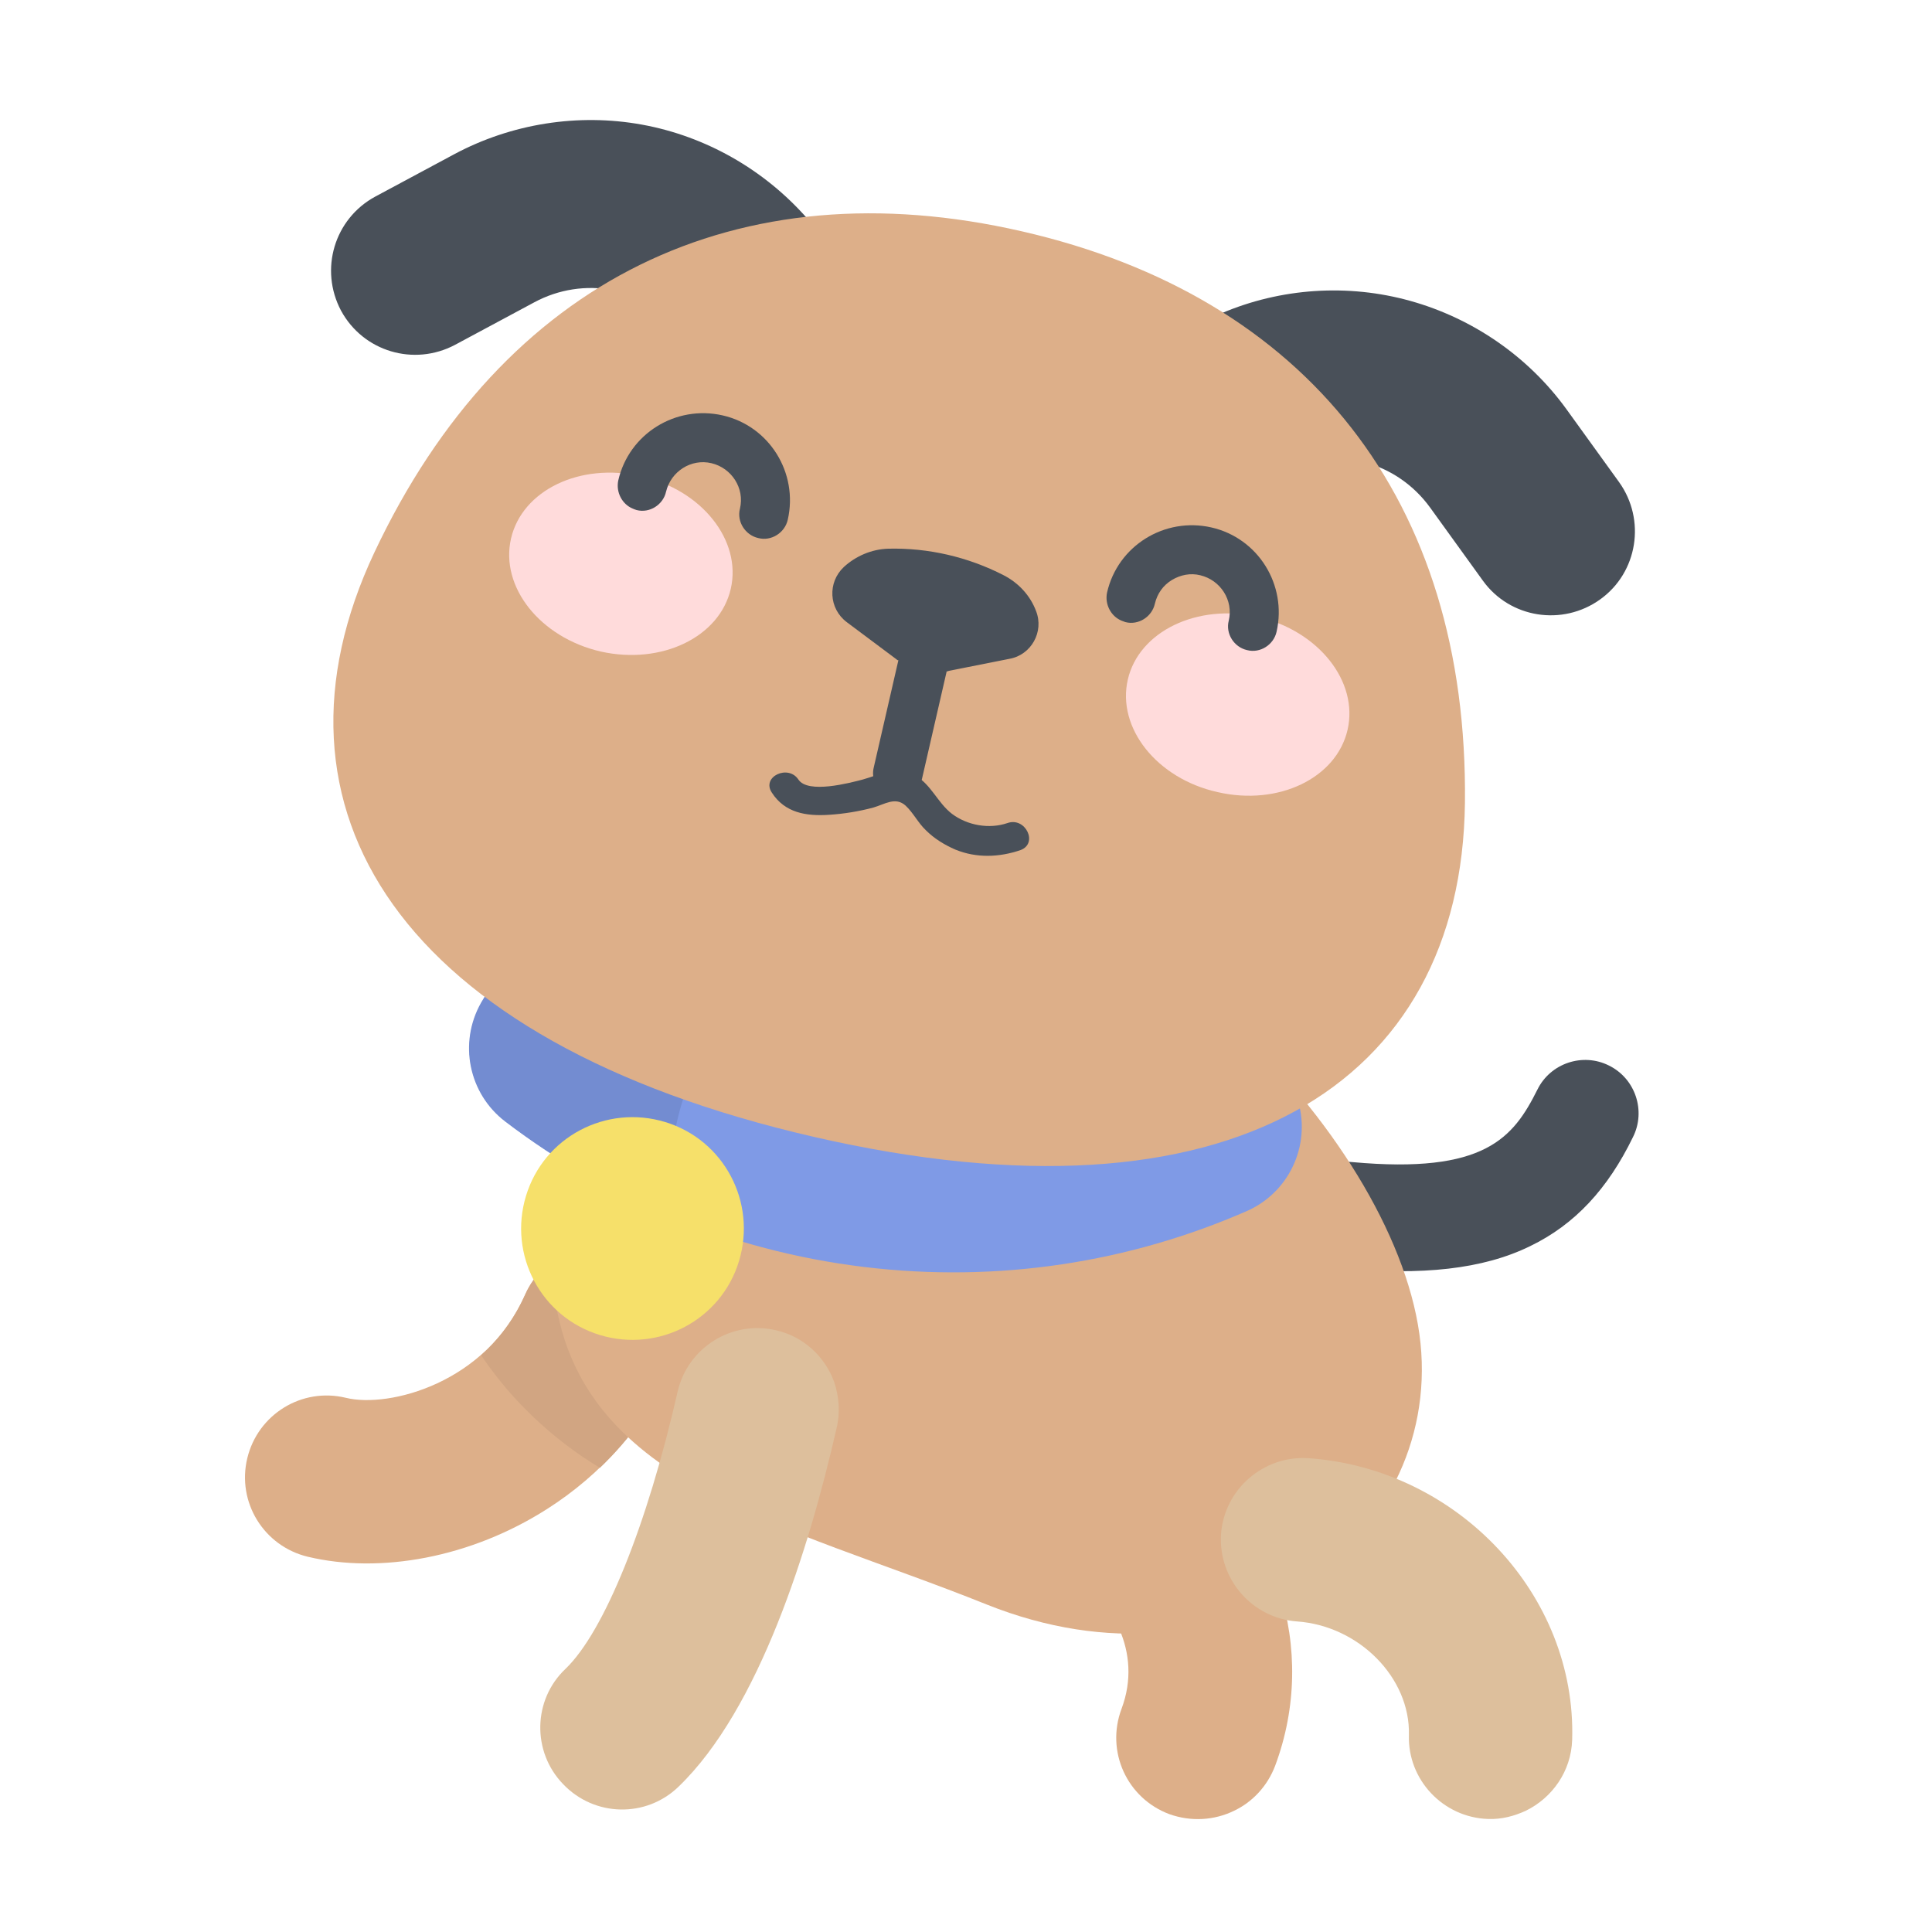 <?xml version="1.0" encoding="utf-8"?>
<!-- Generator: Adobe Illustrator 20.1.0, SVG Export Plug-In . SVG Version: 6.00 Build 0)  -->
<svg version="1.1" id="Слой_1" xmlns="http://www.w3.org/2000/svg" xmlns:xlink="http://www.w3.org/1999/xlink" x="0px" y="0px"
	 viewBox="0 0 400 400" style="enable-background:new 0 0 400 400;" xml:space="preserve">
<style type="text/css">
	.st0{fill:#495059;}
	.st1{fill:#DDAF89;}
	.st2{fill:#D1A582;}
	.st3{fill:#DDBF9C;}
	.st4{fill:#7F9AE6;}
	.st5{fill:#738CD1;}
	.st6{fill:#F6E06A;}
	.st7{fill:#FFDBDB;}
</style>
<g>
	<path class="st0" d="M316.8,258c-9.8,4.8-22.4,6.1-38.8,4.6c-6.1-0.6-10.6-5.9-10-12c0.6-6.1,5.9-10.6,12-10
		c27.4,2.5,33.3-5,38.3-15c2.7-5.5,9.4-7.7,14.8-5c5.5,2.7,7.7,9.4,5,14.8C332.9,246.1,326.1,253.5,316.8,258z"/>
	<path class="st1" d="M242.1,375.6c-8.8-3.3-13.2-13-9.9-21.8c4.5-12-2.4-22.5-9.6-27.8c-7.5-5.5-9.2-16.1-3.7-23.7
		c5.5-7.5,16.1-9.2,23.7-3.7c21.8,16,30.4,42.9,21.4,67c-1.6,4.2-4.7,7.5-8.5,9.3C251.4,376.9,246.6,377.2,242.1,375.6z"/>
	<path class="st1" d="M113.3,312.4c-15.8,10.1-34.6,13.5-49.6,9.9c-9.1-2.2-14.7-11.3-12.5-20.4c2.2-9.1,11.3-14.7,20.4-12.5
		c9,2.2,29.1-3.1,37.1-21.3c3.7-8.6,13.7-12.5,22.3-8.7c8.6,3.7,12.5,13.7,8.7,22.3C133.8,295.1,124.3,305.4,113.3,312.4z"/>
	<path class="st2" d="M257.3,313.7c-3.9-5.7-8.8-10.8-14.7-15.1c-7.5-5.5-18.1-3.9-23.7,3.7c-5.5,7.5-3.9,18.1,3.7,23.7
		c3.6,2.7,7.2,6.6,9.2,11.4C241.9,330.9,250.5,322.9,257.3,313.7z"/>
	<path class="st2" d="M131,259.4c-8.6-3.7-18.5,0.2-22.3,8.7c-2.3,5.1-5.5,9.3-9.1,12.5c2.2,3.2,4.6,6.3,7.3,9.2
		c5.2,5.6,11,10.3,17.3,14.1c6.3-6,11.7-13.5,15.6-22.2C143.5,273.1,139.6,263.1,131,259.4z"/>
	<path class="st1" d="M294.1,278.1c-4.2-41-59.7-99-105-94.4c-45.3,4.6-78.7,41.6-74.5,82.6c4.2,41,47.4,48.9,89.7,65.9
		C254.6,352.3,298.3,319.1,294.1,278.1z"/>
	<path class="st3" d="M173.2,295.7c-5.7,25-16,58.1-32.7,74.2c-6.7,6.5-17.4,6.3-23.9-0.5c-6.5-6.7-6.3-17.5,0.5-23.9
		c8-7.7,16.9-29.7,23.2-57.4c2.1-9.1,11.2-14.8,20.3-12.7c5.8,1.3,10.2,5.5,12.1,10.7C173.7,289.1,174,292.4,173.2,295.7z"/>
	<path class="st3" d="M315.9,374.9c-2.4,1.1-5,1.8-7.8,1.7c-9.3-0.3-16.7-8.1-16.4-17.4c0.3-11.8-10.3-22.6-23.2-23.5
		c-9.3-0.7-16.3-8.8-15.7-18.1c0.7-9.3,8.8-16.3,18.1-15.7c31,2.2,55.5,28.4,54.6,58.3C325.3,366.7,321.4,372.2,315.9,374.9z"/>
	<path class="st4" d="M260.3,208.9c-22.1,14.2-49.1,21.1-77.2,17.7c-28.1-3.4-52.7-16.6-70.7-35.7c-4.9,5-9.2,10.6-12.7,16.7
		c-4.7,8.3-2.6,18.8,5,24.6c20.9,15.9,46.2,26.7,74.1,30.1c28,3.4,55.1-1,79.2-11.5c8.8-3.8,13.4-13.5,10.8-22.7
		C266.8,221.4,263.9,214.9,260.3,208.9z"/>
	<path class="st5" d="M146.5,215.9c-13-6.2-24.5-14.8-34.2-25c-4.9,5-9.2,10.6-12.7,16.7c-4.7,8.3-2.6,18.8,5,24.6
		c10.9,8.3,22.9,15.2,35.9,20.3C136.8,242.1,140,227.4,146.5,215.9z"/>
	<path class="st0" d="M167.5,93.6c-3.5-0.8-6.7-2.6-9.2-5.5l-17.4-20c-7.6-8.7-20.1-11-30.3-5.5l-16.4,8.8c-8.5,4.5-19,1.4-23.6-7.1
		c-4.5-8.5-1.4-19,7.1-23.6l16.4-8.8c11.8-6.3,25.6-8.5,38.8-6.1c13.2,2.4,25.3,9.3,34.2,19.4l17.4,20c6.3,7.2,5.6,18.2-1.7,24.6
		C178.5,93.6,172.7,94.8,167.5,93.6z"/>
	<path class="st0" d="M231.3,108.3c-5.3-1.2-9.9-4.8-12.1-10.2c-3.8-8.8,0.3-19.1,9.2-22.8l24.4-10.4c12.4-5.3,26.3-6.2,39.2-2.6
		c12.9,3.6,24.4,11.5,32.3,22.4l10.9,15.1c5.6,7.8,3.9,18.7-3.9,24.3c-7.8,5.6-18.7,3.9-24.3-3.9l-10.9-15.1
		c-6.8-9.4-19-12.8-29.7-8.2L242,107.3C238.5,108.8,234.8,109.1,231.3,108.3z"/>
	<path class="st1" d="M168.6,235.4c86.2,19.8,134-10.8,134.7-69.2c0.7-62.7-32.8-104.8-91.7-118.3c-58.8-13.5-107.4,9.8-134.1,66.5
		C52.6,167.3,82.4,215.6,168.6,235.4z"/>
	<path class="st6" d="M153,261.1c-3.7,12.2-16.6,19-28.8,15.3s-19-16.6-15.3-28.8s16.6-19,28.8-15.3S156.7,248.9,153,261.1z"/>
	<path class="st7" d="M151.3,121.9c2.3-10-6-20.5-18.6-23.3c-12.6-2.9-24.6,2.9-26.9,12.9c-2.3,10,6,20.5,18.6,23.4
		C137,137.7,149,131.9,151.3,121.9z"/>
	<path class="st7" d="M233.5,140.7c-2.3,10,6,20.5,18.6,23.3c12.6,2.9,24.6-2.9,26.9-12.9c2.3-10-6-20.5-18.6-23.4
		C247.9,124.9,235.8,130.7,233.5,140.7z"/>
	<path class="st0" d="M214.5,126.5c-1.2-3.2-3.6-5.8-6.7-7.4c-7.4-3.8-15.6-5.7-23.9-5.5c-3.4,0.1-6.7,1.5-9.2,3.8
		c-3.4,3.2-3.1,8.6,0.6,11.4l10.3,7.7c0.1,0.1,0.2,0.2,0.4,0.2l-5.1,22.2c-0.6,2.4,0.7,4.9,3,5.8c0.3,0.1,0.6,0.2,0.9,0.3
		c2.7,0.6,5.5-1.1,6.1-3.8l5.1-22.2c0.1,0,0.3,0,0.4-0.1l12.6-2.5C213.5,135.6,216.2,130.8,214.5,126.5z"/>
	<path class="st0" d="M131,105.3c-2.2-0.9-3.5-3.4-3-5.8c2.2-9.7,11.9-15.7,21.6-13.5c9.7,2.2,15.7,11.9,13.5,21.6
		c-0.6,2.7-3.4,4.5-6.1,3.8c-2.7-0.6-4.5-3.4-3.8-6.1c1-4.2-1.7-8.4-5.9-9.4c-4.2-1-8.4,1.7-9.4,5.9c-0.6,2.7-3.4,4.5-6.1,3.8
		C131.5,105.5,131.2,105.4,131,105.3z"/>
	<path class="st0" d="M232.2,128.5c-2.2-0.9-3.5-3.4-3-5.8c2.2-9.7,11.9-15.7,21.6-13.5c9.7,2.2,15.7,11.9,13.5,21.6
		c-0.6,2.7-3.4,4.5-6.1,3.8c-2.7-0.6-4.5-3.4-3.8-6.1c1-4.2-1.7-8.4-5.9-9.4c-2-0.5-4.1-0.1-5.9,1c-1.8,1.1-3,2.8-3.5,4.9
		c-0.6,2.7-3.4,4.5-6.1,3.8C232.7,128.7,232.5,128.6,232.2,128.5z"/>
	<path class="st0" d="M208.6,170.4c-3.8,1.3-8.3,0.5-11.5-1.9c-3-2.3-4.3-6.1-7.7-8c-3.7-2.1-7.2-0.1-10.8,0.9
		c-2.7,0.7-11.3,3-13.3,0c-2.1-3.2-7.7-0.6-5.5,2.7c2.7,4.2,7.1,4.9,11.8,4.6c3.1-0.2,6.2-0.7,9.2-1.5c2.4-0.7,4.6-2.3,6.7-0.4
		c1.6,1.5,2.6,3.6,4.2,5.1c1.7,1.7,3.8,3,6.1,4c4.4,1.8,9.1,1.6,13.5,0.1C215,174.6,212.3,169.1,208.6,170.4z"/>
</g>
</svg>
